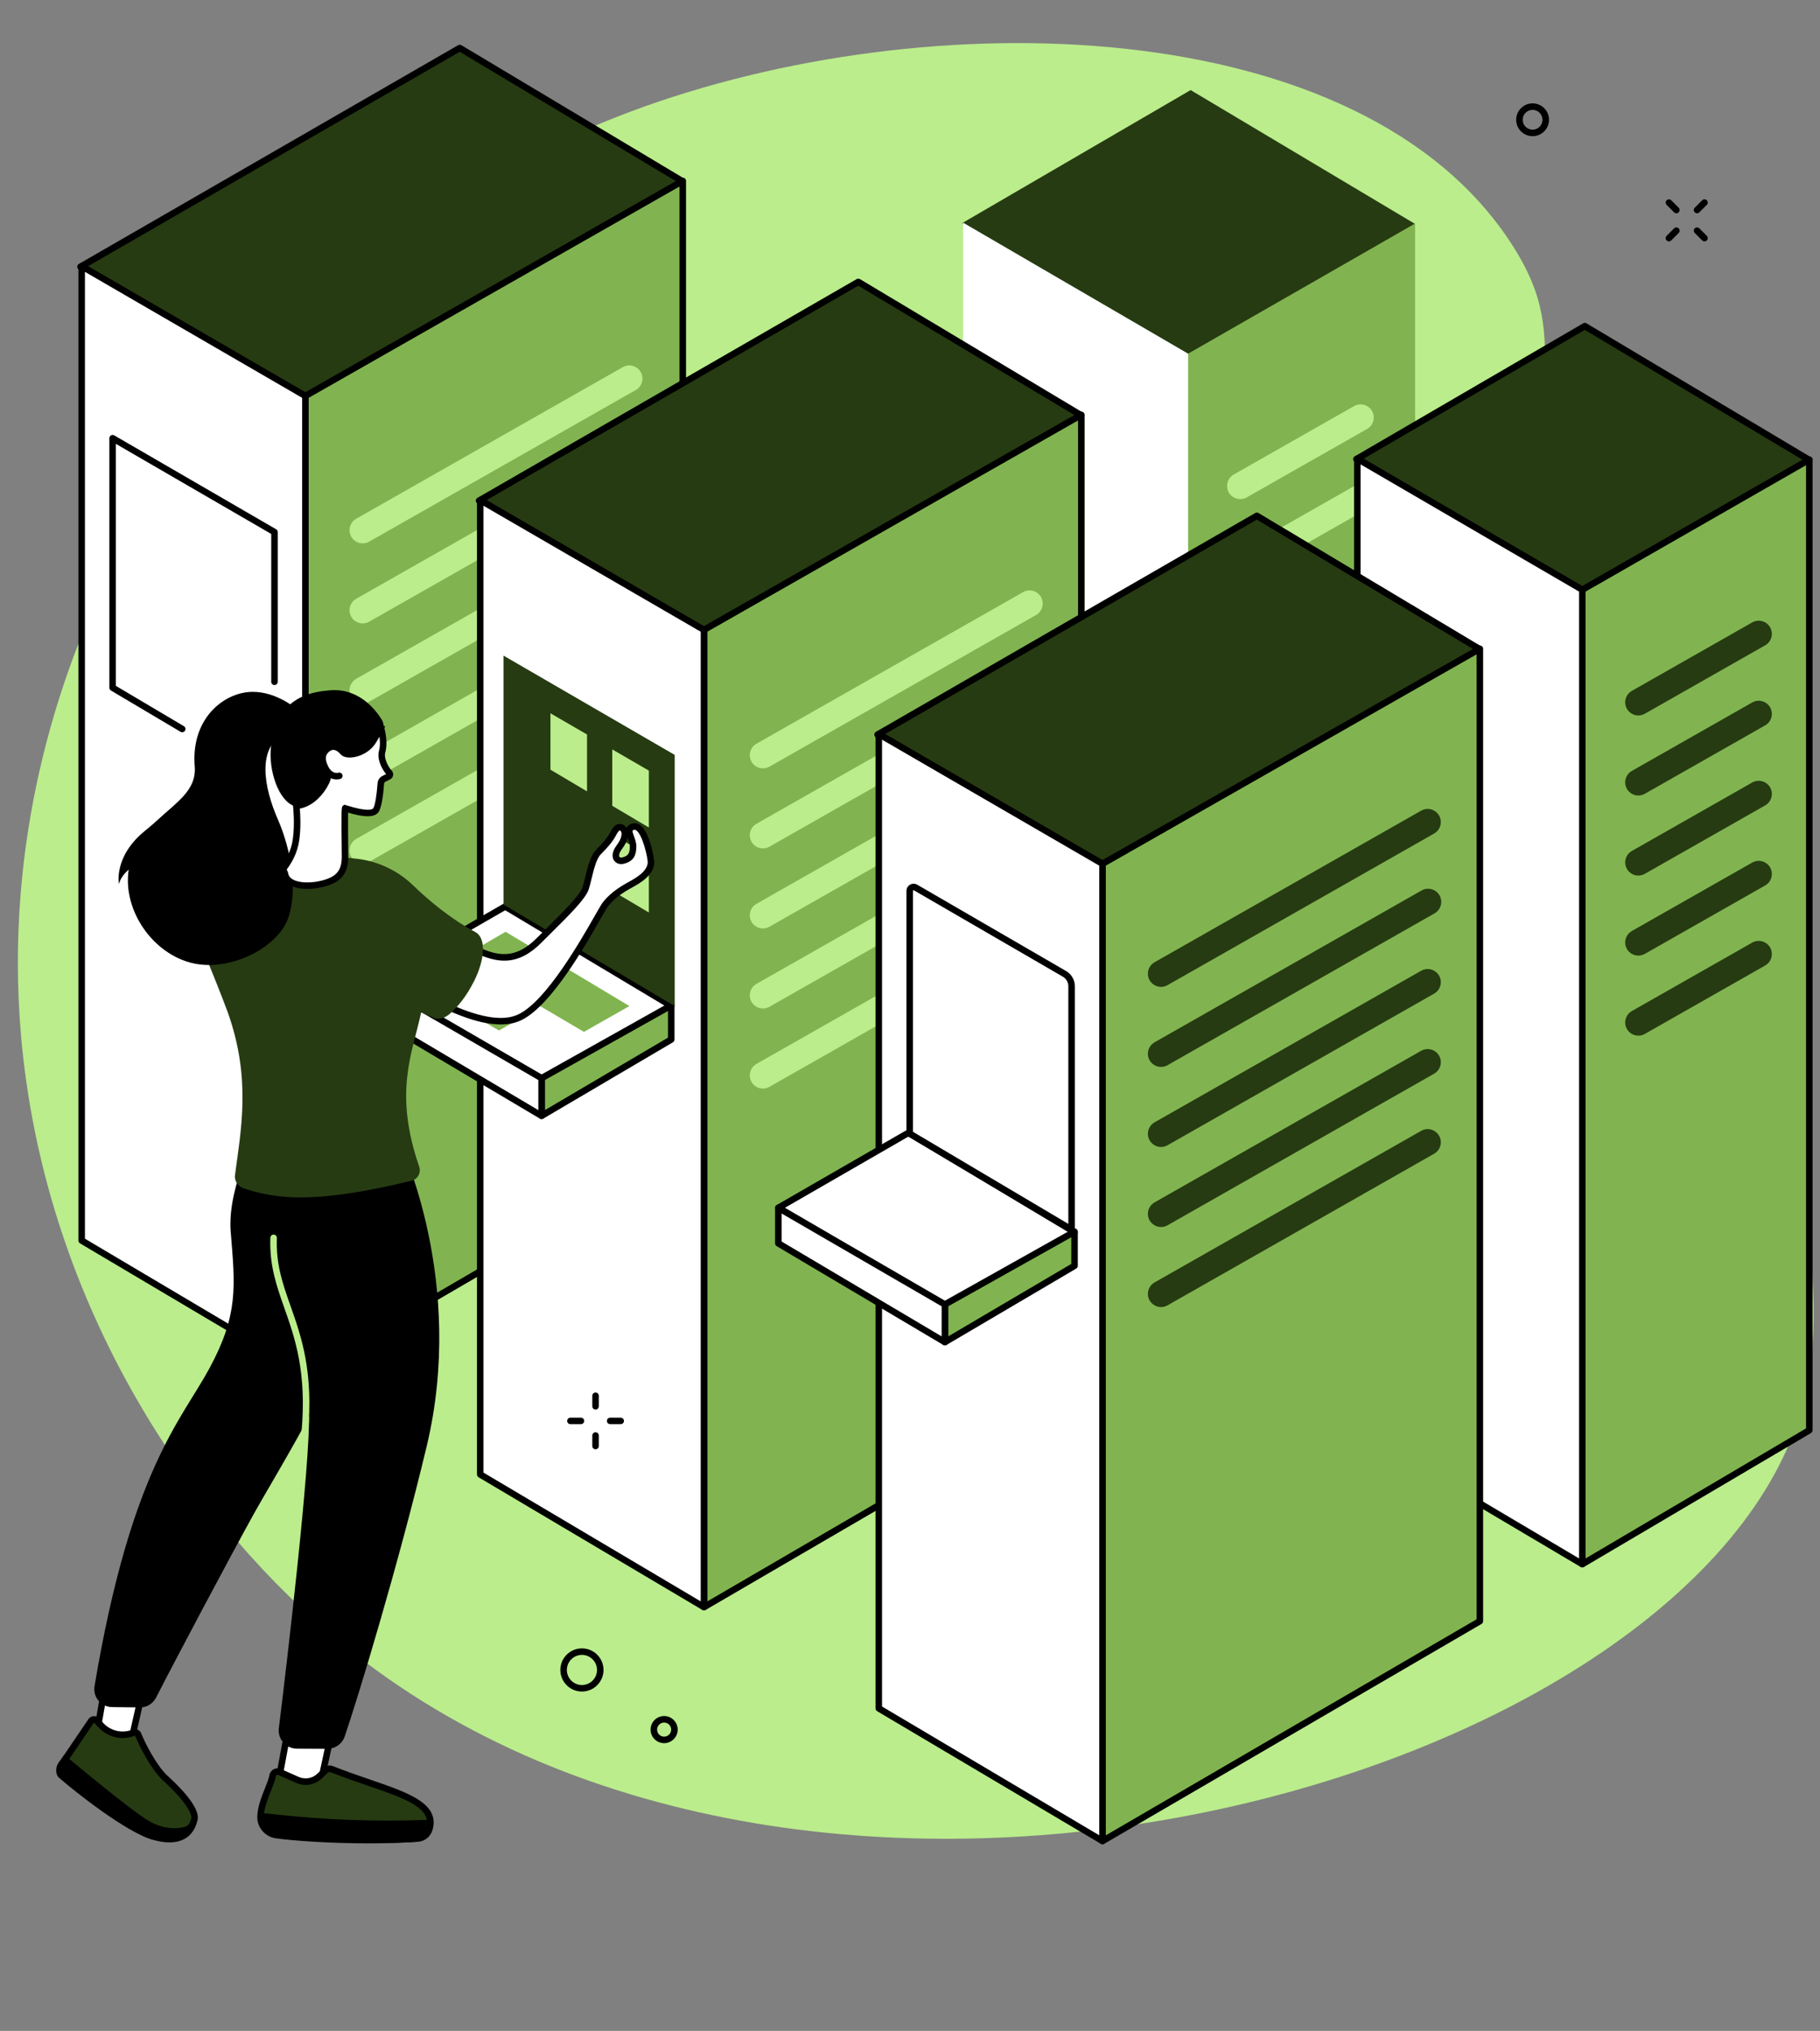 <?xml version="1.0" encoding="UTF-8" standalone="no"?><svg xmlns="http://www.w3.org/2000/svg" xmlns:xlink="http://www.w3.org/1999/xlink" fill="#000000" height="2071.1" preserveAspectRatio="xMidYMid meet" version="1" viewBox="315.5 286.5 1855.9 2071.1" width="1855.9" zoomAndPan="magnify"><rect x="315.5" y="286.5" width="1855.9" height="2071.1" fill="#808080" stroke="none"/><g><g id="change1_1"><path d="M 413.832 899.262 C 374.203 987.094 315.547 1155.262 339.121 1364.41 C 369.371 1632.762 519.121 1844.32 664.793 1963.199 C 1148.16 2357.691 2033.027 2102.84 2150.207 1731.238 C 2171.469 1663.82 2165.496 1598.801 2158.137 1518.789 C 2134.75 1264.32 2011.531 1188.691 1928.668 918.492 C 1853.262 672.605 1927.609 644.945 1857.09 535.629 C 1704.117 298.492 1262.562 286.543 958.73 400.23 C 842.027 443.902 558.84 577.848 413.832 899.262" fill="#bbed8c"/></g><g id="change2_1"><path d="M 1011.59 471.48 L 626.887 691.719 L 397.57 558.578 L 784.309 335.457 L 1011.59 471.48" fill="#263b12"/></g><g id="change3_1"><path d="M 404.199 558.574 L 626.898 687.887 L 1005.023 471.414 L 784.277 339.312 Z M 626.887 695.043 C 626.312 695.043 625.734 694.895 625.219 694.59 L 395.902 561.434 C 394.875 560.852 394.246 559.746 394.25 558.562 C 394.25 557.379 394.883 556.289 395.91 555.688 L 782.652 332.582 C 783.691 331.969 784.98 331.984 786.016 332.609 L 1013.301 468.637 C 1014.312 469.234 1014.934 470.336 1014.922 471.508 C 1014.902 472.691 1014.273 473.781 1013.242 474.367 L 628.539 694.602 C 628.023 694.895 627.457 695.043 626.887 695.043" fill="inherit"/></g><g id="change4_1"><path d="M 626.945 1686.855 L 626.945 690.273 L 1011.734 470.992 L 1011.734 1462.637 L 626.945 1686.855" fill="#81b450"/></g><g id="change3_2"><path d="M 630.266 692.203 L 630.266 1681.086 L 1008.414 1460.727 L 1008.414 476.711 Z M 626.945 1690.188 C 626.375 1690.188 625.805 1690.035 625.293 1689.738 C 624.262 1689.148 623.625 1688.047 623.625 1686.867 L 623.625 690.27 C 623.625 689.086 624.266 687.977 625.301 687.391 L 1010.094 468.105 C 1011.125 467.52 1012.383 467.52 1013.406 468.117 C 1014.426 468.719 1015.055 469.816 1015.055 470.988 L 1015.055 1462.637 C 1015.055 1463.816 1014.426 1464.906 1013.406 1465.504 L 628.617 1689.727 C 628.102 1690.027 627.523 1690.188 626.945 1690.188" fill="inherit"/></g><g id="change5_1"><path d="M 626.945 1686.855 L 626.945 690.273 L 398.793 557.953 L 398.793 1551.586 L 626.945 1686.855" fill="#ffffff"/></g><g id="change3_3"><path d="M 402.113 1549.703 L 623.621 1681.043 L 623.621 692.199 L 402.113 563.734 Z M 626.941 1690.191 C 626.355 1690.191 625.77 1690.031 625.246 1689.723 L 397.098 1554.453 C 396.09 1553.852 395.469 1552.762 395.469 1551.594 L 395.469 557.969 C 395.469 556.777 396.105 555.68 397.133 555.094 C 398.16 554.496 399.43 554.496 400.457 555.094 L 628.609 687.41 C 629.633 688.008 630.262 689.105 630.262 690.289 L 630.262 1686.871 C 630.262 1688.062 629.621 1689.164 628.586 1689.754 C 628.078 1690.043 627.508 1690.191 626.941 1690.191" fill="inherit"/></g><g id="change3_4"><path d="M 501.312 1033.238 C 500.738 1033.238 500.156 1033.086 499.621 1032.785 L 428.648 990.691 C 427.641 990.094 427.023 989.008 427.023 987.836 L 427.023 733.375 C 427.023 732.191 427.656 731.086 428.688 730.5 C 429.715 729.902 430.984 729.902 432.008 730.5 L 597.066 826.234 C 598.094 826.824 598.723 827.918 598.723 829.102 L 598.723 981.789 C 598.723 983.613 597.238 985.102 595.402 985.102 C 593.566 985.102 592.082 983.613 592.082 981.789 L 592.082 831.016 L 433.664 739.145 L 433.664 985.945 L 503.012 1027.062 C 504.586 1028.004 505.109 1030.035 504.172 1031.609 C 503.555 1032.664 502.445 1033.238 501.312 1033.238" fill="inherit"/></g><g id="change1_2"><path d="M 963.844 684.215 L 691.961 838.855 C 683.023 843.938 671.922 837.477 671.922 827.191 L 671.922 827.156 C 671.922 822.336 674.512 817.891 678.703 815.504 L 950.586 660.91 C 959.535 655.816 970.645 662.301 970.621 672.598 C 970.613 677.406 968.027 681.84 963.844 684.215" fill="#bbed8c"/></g><g id="change1_3"><path d="M 963.844 847.48 L 691.961 1002.113 C 683.023 1007.188 671.922 1000.742 671.922 990.461 L 671.922 990.418 C 671.922 985.602 674.512 981.148 678.703 978.766 L 950.586 824.164 C 959.535 819.078 970.645 825.555 970.625 835.855 C 970.613 840.664 968.027 845.105 963.844 847.48" fill="#bbed8c"/></g><g id="change1_4"><path d="M 963.844 929.109 L 691.965 1083.738 C 683.023 1088.828 671.926 1082.371 671.926 1072.09 L 671.926 1072.051 C 671.926 1067.23 674.512 1062.781 678.703 1060.398 L 950.586 905.801 C 959.539 900.711 970.648 907.191 970.625 917.48 C 970.613 922.289 968.027 926.73 963.844 929.109" fill="#bbed8c"/></g><g id="change1_5"><path d="M 963.844 1010.738 L 691.965 1165.371 C 683.023 1170.461 671.926 1164 671.926 1153.719 L 671.926 1153.68 C 671.926 1148.859 674.512 1144.41 678.703 1142.031 L 950.586 987.43 C 959.539 982.34 970.648 988.82 970.625 999.121 C 970.613 1003.93 968.027 1008.371 963.844 1010.738" fill="#bbed8c"/></g><g id="change1_6"><path d="M 951.023 742.285 L 678.703 897.133 C 674.512 899.523 671.922 903.965 671.922 908.789 L 671.922 908.824 C 671.922 919.105 683.02 925.562 691.961 920.48 L 964.281 765.625 C 968.473 763.234 971.062 758.789 971.062 753.965 L 971.062 753.945 C 971.062 743.66 959.965 737.203 951.023 742.285" fill="#bbed8c"/></g><g id="change2_2"><path d="M 1758.41 514.836 L 1527.008 648.289 L 1296.637 514.055 L 1529.625 378.359 L 1758.41 514.836" fill="#263b12"/></g><g id="change4_2"><path d="M 1527.047 1640.879 L 1527.047 647.164 L 1758.527 514.449 L 1758.527 1504.328 L 1527.047 1640.879" fill="#81b450"/></g><g id="change5_2"><path d="M 1527.055 1640.879 L 1527.055 647.172 L 1297.59 513.566 L 1297.59 1504.988 L 1527.055 1640.879" fill="#ffffff"/></g><g id="change1_7"><path d="M 1566.781 782.062 L 1566.781 782.074 C 1566.781 792.359 1577.875 798.812 1586.82 793.73 L 1709.57 723.93 C 1713.754 721.551 1716.344 717.113 1716.355 712.297 C 1716.367 702 1705.262 695.523 1696.305 700.617 L 1573.57 770.406 C 1569.375 772.797 1566.781 777.246 1566.781 782.062" fill="#bbed8c"/></g><g id="change1_8"><path d="M 1566.785 863.699 C 1566.785 873.984 1577.883 880.441 1586.824 875.355 L 1709.57 805.555 C 1713.754 803.176 1716.344 798.738 1716.355 793.93 C 1716.375 783.633 1705.266 777.156 1696.316 782.238 L 1573.57 852.039 C 1569.375 854.418 1566.785 858.867 1566.785 863.699" fill="#bbed8c"/></g><g id="change2_3"><path d="M 1418.016 710.02 L 1033.305 930.258 L 803.984 797.113 L 1190.723 573.992 L 1418.016 710.02" fill="#263b12"/></g><g id="change3_5"><path d="M 810.609 797.121 L 1033.309 926.434 L 1411.434 709.965 L 1190.691 577.859 Z M 1033.297 933.582 C 1032.719 933.582 1032.148 933.441 1031.629 933.133 L 802.312 799.984 C 801.289 799.395 800.66 798.293 800.66 797.109 C 800.66 795.926 801.293 794.836 802.32 794.246 L 1189.059 571.125 C 1190.098 570.52 1191.391 570.531 1192.43 571.148 L 1419.707 707.184 C 1420.723 707.785 1421.34 708.887 1421.328 710.059 C 1421.316 711.242 1420.676 712.332 1419.66 712.91 L 1034.949 933.145 C 1034.438 933.441 1033.867 933.582 1033.297 933.582" fill="inherit"/></g><g id="change4_3"><path d="M 1033.359 1925.41 L 1033.359 928.824 L 1418.152 709.543 L 1418.152 1701.18 L 1033.359 1925.41" fill="#81b450"/></g><g id="change3_6"><path d="M 1036.68 930.754 L 1036.68 1919.633 L 1414.828 1699.27 L 1414.828 715.262 Z M 1033.359 1928.73 C 1032.789 1928.73 1032.211 1928.578 1031.699 1928.289 C 1030.668 1927.691 1030.039 1926.602 1030.039 1925.41 L 1030.039 928.828 C 1030.039 927.625 1030.68 926.527 1031.711 925.941 L 1416.5 706.652 C 1417.535 706.07 1418.789 706.07 1419.812 706.676 C 1420.836 707.27 1421.473 708.359 1421.473 709.539 L 1421.473 1701.18 C 1421.473 1702.359 1420.836 1703.461 1419.824 1704.051 L 1035.031 1928.281 C 1034.508 1928.578 1033.93 1928.73 1033.359 1928.73" fill="inherit"/></g><g id="change5_3"><path d="M 1033.359 1925.41 L 1033.359 928.82 L 805.207 796.504 L 805.207 1790.133 L 1033.359 1925.41" fill="#ffffff"/></g><g id="change3_7"><path d="M 808.527 1788.238 L 1030.043 1919.578 L 1030.043 930.73 L 808.527 802.27 Z M 1033.359 1928.73 C 1032.77 1928.73 1032.191 1928.57 1031.66 1928.262 L 803.512 1792.988 C 802.504 1792.391 801.887 1791.301 801.887 1790.129 L 801.887 796.496 C 801.887 795.312 802.52 794.215 803.551 793.629 C 804.578 793.031 805.848 793.031 806.871 793.629 L 1035.02 925.945 C 1036.051 926.543 1036.68 927.641 1036.68 928.824 L 1036.68 1925.41 C 1036.68 1926.602 1036.039 1927.699 1035 1928.289 C 1034.492 1928.578 1033.922 1928.73 1033.359 1928.73" fill="inherit"/></g><g id="change5_4"><path d="M 999.879 1312.191 L 867.73 1387.07 L 697.016 1287.949 L 830.676 1210.922 L 999.879 1312.191" fill="#ffffff"/></g><g id="change3_8"><path d="M 703.648 1287.961 L 867.75 1383.238 L 993.281 1312.109 L 830.645 1214.77 Z M 867.73 1390.391 C 867.156 1390.391 866.578 1390.238 866.062 1389.941 L 695.348 1290.82 C 694.324 1290.219 693.691 1289.129 693.695 1287.941 C 693.695 1286.762 694.328 1285.66 695.355 1285.07 L 829.02 1208.039 C 830.062 1207.441 831.348 1207.449 832.383 1208.07 L 1001.59 1309.34 C 1002.602 1309.941 1003.211 1311.039 1003.199 1312.219 C 1003.191 1313.41 1002.551 1314.488 1001.52 1315.07 L 869.367 1389.961 C 868.859 1390.25 868.297 1390.391 867.73 1390.391" fill="inherit"/></g><g id="change4_4"><path d="M 867.773 1424.422 L 867.773 1386 L 999.98 1311.828 L 999.98 1346.57 L 867.773 1424.422" fill="#81b450"/></g><g id="change3_9"><path d="M 871.094 1387.941 L 871.094 1418.609 L 996.66 1344.672 L 996.66 1317.5 Z M 867.773 1427.738 C 867.203 1427.738 866.637 1427.602 866.125 1427.309 C 865.09 1426.711 864.453 1425.609 864.453 1424.422 L 864.453 1386 C 864.453 1384.801 865.102 1383.691 866.148 1383.102 L 998.355 1308.93 C 999.387 1308.352 1000.641 1308.359 1001.66 1308.961 C 1002.68 1309.551 1003.301 1310.648 1003.301 1311.828 L 1003.301 1346.57 C 1003.301 1347.75 1002.68 1348.828 1001.672 1349.43 L 869.457 1427.281 C 868.938 1427.59 868.355 1427.738 867.773 1427.738" fill="inherit"/></g><g id="change5_5"><path d="M 867.773 1424.422 L 867.773 1386 L 697.926 1287.488 L 697.926 1323.719 L 867.773 1424.422" fill="#ffffff"/></g><g id="change3_10"><path d="M 701.246 1321.828 L 864.453 1418.59 L 864.453 1387.91 L 701.246 1293.262 Z M 867.773 1427.738 C 867.188 1427.738 866.602 1427.59 866.078 1427.281 L 696.234 1326.57 C 695.223 1325.98 694.605 1324.891 694.605 1323.719 L 694.605 1287.488 C 694.605 1286.309 695.238 1285.211 696.27 1284.621 C 697.297 1284.02 698.566 1284.031 699.594 1284.621 L 869.438 1383.121 C 870.465 1383.719 871.094 1384.809 871.094 1386 L 871.094 1424.422 C 871.094 1425.621 870.453 1426.719 869.418 1427.309 C 868.906 1427.602 868.34 1427.738 867.773 1427.738" fill="inherit"/></g><g id="change4_5"><path d="M 855.426 1319.75 L 824.309 1337.391 L 784.105 1314.039 L 815.582 1295.91 L 855.426 1319.75" fill="#81b450"/></g><g id="change4_6"><path d="M 957.312 1312.48 L 910.938 1338.789 L 783.938 1264.078 L 831.047 1236.73 L 957.312 1312.48" fill="#81b450"/></g><g id="change2_4"><path d="M 1003.5 1312.469 L 1003.5 1056.328 L 828.934 955.09 L 828.934 1208.969 L 1003.5 1312.469" fill="#263b12"/></g><g id="change1_9"><path d="M 977.156 1130.371 L 977.156 1072.371 L 939.844 1050.73 L 939.844 1108.25 L 977.156 1130.371" fill="#bbed8c"/></g><g id="change1_10"><path d="M 914.109 1093.531 L 914.109 1035.531 L 876.801 1013.891 L 876.801 1071.41 L 914.109 1093.531" fill="#bbed8c"/></g><g id="change1_11"><path d="M 977.156 1217.059 L 977.156 1159.059 L 939.844 1137.422 L 939.844 1194.941 L 977.156 1217.059" fill="#bbed8c"/></g><g id="change1_12"><path d="M 1372.012 913.672 L 1100.121 1068.301 C 1091.18 1073.379 1080.078 1066.93 1080.078 1056.641 L 1080.078 1056.609 C 1080.078 1051.789 1082.672 1047.34 1086.871 1044.949 L 1358.75 890.352 C 1367.699 885.262 1378.809 891.738 1378.789 902.039 C 1378.781 906.852 1376.191 911.289 1372.012 913.672" fill="#bbed8c"/></g><g id="change1_13"><path d="M 1372.012 1076.93 L 1100.121 1231.559 C 1091.18 1236.648 1080.078 1230.191 1080.078 1219.91 L 1080.078 1219.871 C 1080.078 1215.051 1082.672 1210.602 1086.871 1208.219 L 1358.75 1053.621 C 1367.699 1048.531 1378.809 1055.012 1378.789 1065.301 C 1378.781 1070.121 1376.191 1074.551 1372.012 1076.93" fill="#bbed8c"/></g><g id="change1_14"><path d="M 1372.012 1158.559 L 1100.121 1313.199 C 1091.18 1318.281 1080.078 1311.82 1080.078 1301.539 L 1080.078 1301.5 C 1080.078 1296.68 1082.672 1292.23 1086.871 1289.852 L 1358.75 1135.25 C 1367.699 1130.16 1378.809 1136.641 1378.789 1146.941 C 1378.781 1151.75 1376.191 1156.191 1372.012 1158.559" fill="#bbed8c"/></g><g id="change1_15"><path d="M 1372.012 1240.199 L 1100.121 1394.828 C 1091.18 1399.91 1080.078 1393.449 1080.078 1383.172 L 1080.078 1383.141 C 1080.078 1378.32 1082.672 1373.859 1086.871 1371.48 L 1358.75 1216.879 C 1367.699 1211.789 1378.809 1218.27 1378.789 1228.57 C 1378.781 1233.379 1376.191 1237.82 1372.012 1240.199" fill="#bbed8c"/></g><g id="change1_16"><path d="M 1359.191 971.738 L 1086.871 1126.578 C 1082.672 1128.969 1080.078 1133.422 1080.078 1138.238 L 1080.078 1138.281 C 1080.078 1148.559 1091.18 1155.02 1100.121 1149.93 L 1372.441 995.07 C 1376.641 992.68 1379.23 988.23 1379.23 983.41 L 1379.23 983.391 C 1379.23 973.109 1368.129 966.648 1359.191 971.738" fill="#bbed8c"/></g><g id="change2_5"><path d="M 2160.402 755.547 L 1928.988 889.004 L 1698.621 754.766 L 1931.598 619.07 L 2160.402 755.547" fill="#263b12"/></g><g id="change3_11"><path d="M 1705.215 754.762 L 1928.996 885.168 L 2153.836 755.504 L 1931.57 622.934 Z M 1928.984 892.336 C 1928.41 892.336 1927.828 892.18 1927.324 891.871 L 1696.945 757.629 C 1695.926 757.043 1695.301 755.941 1695.301 754.762 C 1695.301 753.582 1695.926 752.492 1696.945 751.895 L 1929.926 616.203 C 1930.973 615.594 1932.262 615.605 1933.297 616.23 L 2162.094 752.703 C 2163.102 753.301 2163.727 754.402 2163.715 755.57 C 2163.699 756.754 2163.078 757.84 2162.055 758.426 L 1930.641 891.887 C 1930.125 892.18 1929.555 892.336 1928.984 892.336" fill="inherit"/></g><g id="change4_7"><path d="M 1929.035 1881.598 L 1929.035 887.883 L 2160.516 755.164 L 2160.516 1745.047 L 1929.035 1881.598" fill="#81b450"/></g><g id="change3_12"><path d="M 1932.348 889.82 L 1932.348 1875.781 L 2157.176 1743.152 L 2157.176 760.91 Z M 1929.031 1884.922 C 1928.461 1884.922 1927.902 1884.781 1927.383 1884.48 C 1926.348 1883.891 1925.711 1882.789 1925.711 1881.602 L 1925.711 887.898 C 1925.711 886.703 1926.348 885.602 1927.371 885.016 L 2158.848 752.293 C 2159.867 751.711 2161.145 751.711 2162.164 752.305 C 2163.199 752.902 2163.824 753.992 2163.824 755.172 L 2163.824 1745.051 C 2163.824 1746.223 2163.199 1747.312 2162.18 1747.91 L 1930.715 1884.461 C 1930.199 1884.77 1929.613 1884.922 1929.031 1884.922" fill="inherit"/></g><g id="change5_6"><path d="M 1929.023 1881.602 L 1929.023 887.891 L 1699.562 754.293 L 1699.562 1745.711 L 1929.023 1881.602" fill="#ffffff"/></g><g id="change3_13"><path d="M 1702.887 1743.82 L 1925.711 1875.77 L 1925.711 889.797 L 1702.887 760.066 Z M 1929.031 1884.922 C 1928.449 1884.922 1927.855 1884.762 1927.336 1884.461 L 1697.883 1748.57 C 1696.863 1747.969 1696.246 1746.879 1696.246 1745.711 L 1696.246 754.293 C 1696.246 753.098 1696.875 752.008 1697.906 751.414 C 1698.938 750.82 1700.207 750.82 1701.238 751.426 L 1930.699 885.02 C 1931.73 885.625 1932.348 886.715 1932.348 887.887 L 1932.348 1881.602 C 1932.348 1882.789 1931.707 1883.891 1930.676 1884.48 C 1930.168 1884.781 1929.598 1884.922 1929.031 1884.922" fill="inherit"/></g><g id="change2_6"><path d="M 1972.746 1002.68 L 1972.746 1002.691 C 1972.746 1012.98 1983.84 1019.438 1992.785 1014.359 L 2115.527 944.559 C 2119.723 942.176 2122.301 937.734 2122.301 932.93 C 2122.324 922.629 2111.219 916.145 2102.262 921.238 L 1979.531 991.039 C 1975.34 993.422 1972.746 997.863 1972.746 1002.68" fill="#263b12"/></g><g id="change2_7"><path d="M 1972.746 1084.332 C 1972.746 1094.617 1983.84 1101.062 1992.785 1095.984 L 2115.527 1026.184 C 2119.723 1023.812 2122.301 1019.371 2122.301 1014.555 C 2122.324 1004.254 2111.219 997.785 2102.262 1002.875 L 1979.531 1072.664 C 1975.34 1075.047 1972.746 1079.5 1972.746 1084.332" fill="#263b12"/></g><g id="change2_8"><path d="M 1972.746 1165.957 L 1972.746 1165.969 C 1972.746 1176.242 1983.84 1182.715 1992.785 1177.621 L 2115.527 1107.82 C 2119.723 1105.438 2122.301 1100.996 2122.301 1096.191 C 2122.324 1085.895 2111.219 1079.422 2102.262 1084.5 L 1979.531 1154.301 C 1975.34 1156.684 1972.746 1161.137 1972.746 1165.957" fill="#263b12"/></g><g id="change2_9"><path d="M 1972.746 1247.586 L 1972.746 1247.598 C 1972.746 1257.879 1983.84 1264.336 1992.785 1259.246 L 2115.527 1189.445 C 2119.723 1187.062 2122.301 1182.637 2122.301 1177.816 C 2122.324 1167.531 2111.219 1161.047 2102.262 1166.137 L 1979.531 1235.926 C 1975.34 1238.316 1972.746 1242.766 1972.746 1247.586" fill="#263b12"/></g><g id="change2_10"><path d="M 1972.746 1329.219 L 1972.746 1329.227 C 1972.746 1339.508 1983.84 1345.965 1992.785 1340.887 L 2115.527 1271.078 C 2119.723 1268.707 2122.301 1264.27 2122.301 1259.457 C 2122.324 1249.156 2111.219 1242.676 2102.262 1247.766 L 1979.531 1317.566 C 1975.34 1319.945 1972.746 1324.398 1972.746 1329.219" fill="#263b12"/></g><g id="change2_11"><path d="M 1824.426 948.566 L 1439.719 1168.797 L 1210.402 1035.645 L 1597.145 812.527 L 1824.426 948.566" fill="#263b12"/></g><g id="change3_14"><path d="M 1217.035 1035.656 L 1439.73 1164.969 L 1817.852 948.508 L 1597.098 816.395 Z M 1439.707 1172.121 C 1439.148 1172.121 1438.562 1171.977 1438.047 1171.672 L 1208.727 1038.527 C 1207.707 1037.934 1207.066 1036.836 1207.078 1035.645 C 1207.078 1034.469 1207.707 1033.371 1208.738 1032.773 L 1595.48 809.668 C 1596.523 809.062 1597.812 809.07 1598.844 809.688 L 1826.137 945.715 C 1827.145 946.32 1827.75 947.422 1827.742 948.598 C 1827.73 949.773 1827.102 950.863 1826.07 951.445 L 1441.355 1171.684 C 1440.852 1171.977 1440.281 1172.121 1439.707 1172.121" fill="inherit"/></g><g id="change4_8"><path d="M 1439.766 2163.949 L 1439.766 1167.355 L 1824.559 948.086 L 1824.559 1939.723 L 1439.766 2163.949" fill="#81b450"/></g><g id="change3_15"><path d="M 1443.098 1169.289 L 1443.098 2158.168 L 1821.242 1937.809 L 1821.242 953.793 Z M 1439.777 2167.27 C 1439.203 2167.27 1438.633 2167.117 1438.117 2166.828 C 1437.098 2166.238 1436.445 2165.141 1436.445 2163.949 L 1436.445 1167.363 C 1436.445 1166.172 1437.098 1165.062 1438.129 1164.48 L 1822.926 945.203 C 1823.945 944.605 1825.203 944.617 1826.234 945.211 C 1827.254 945.809 1827.883 946.895 1827.883 948.082 L 1827.883 1939.719 C 1827.883 1940.91 1827.254 1942 1826.234 1942.59 L 1441.438 2166.82 C 1440.934 2167.117 1440.348 2167.27 1439.777 2167.27" fill="inherit"/></g><g id="change5_7"><path d="M 1439.77 2163.949 L 1439.77 1167.359 L 1211.621 1035.039 L 1211.621 2028.672 L 1439.77 2163.949" fill="#ffffff"/></g><g id="change3_16"><path d="M 1214.941 2026.781 L 1436.449 2158.121 L 1436.449 1169.281 L 1214.941 1040.809 Z M 1439.77 2167.27 C 1439.191 2167.27 1438.602 2167.109 1438.078 2166.801 L 1209.93 2031.531 C 1208.922 2030.93 1208.301 2029.852 1208.301 2028.672 L 1208.301 1035.039 C 1208.301 1033.859 1208.93 1032.762 1209.961 1032.172 C 1210.988 1031.57 1212.262 1031.57 1213.289 1032.172 L 1441.441 1164.488 C 1442.461 1165.078 1443.09 1166.18 1443.09 1167.359 L 1443.09 2163.949 C 1443.09 2165.141 1442.449 2166.238 1441.422 2166.828 C 1440.91 2167.121 1440.34 2167.27 1439.77 2167.27" fill="inherit"/></g><g id="change5_8"><path d="M 1411.148 1542.93 L 1279 1617.82 L 1109.211 1518.211 L 1241.941 1441.672 L 1411.148 1542.93" fill="#ffffff"/></g><g id="change3_17"><path d="M 1115.809 1518.238 L 1279.031 1613.98 L 1404.551 1542.859 L 1241.91 1445.52 Z M 1279 1621.141 C 1278.422 1621.141 1277.828 1620.988 1277.32 1620.68 L 1107.531 1521.078 C 1106.512 1520.48 1105.879 1519.379 1105.891 1518.199 C 1105.891 1517.02 1106.531 1515.93 1107.551 1515.34 L 1240.281 1438.789 C 1241.32 1438.191 1242.609 1438.199 1243.648 1438.82 L 1412.852 1540.078 C 1413.871 1540.691 1414.48 1541.789 1414.469 1542.969 C 1414.449 1544.16 1413.809 1545.238 1412.781 1545.82 L 1280.629 1620.699 C 1280.129 1620.988 1279.559 1621.141 1279 1621.141" fill="inherit"/></g><g id="change4_9"><path d="M 1279.039 1655.172 L 1279.039 1616.738 L 1411.25 1542.57 L 1411.25 1577.32 L 1279.039 1655.172" fill="#81b450"/></g><g id="change3_18"><path d="M 1282.359 1618.691 L 1282.359 1649.359 L 1407.93 1575.422 L 1407.93 1548.238 Z M 1279.039 1658.488 C 1278.469 1658.488 1277.898 1658.34 1277.391 1658.051 C 1276.359 1657.461 1275.719 1656.359 1275.719 1655.172 L 1275.719 1616.738 C 1275.719 1615.539 1276.371 1614.43 1277.422 1613.852 L 1409.621 1539.68 C 1410.648 1539.102 1411.91 1539.109 1412.93 1539.711 C 1413.941 1540.301 1414.57 1541.391 1414.57 1542.57 L 1414.57 1577.32 C 1414.57 1578.488 1413.949 1579.578 1412.93 1580.18 L 1280.73 1658.031 C 1280.211 1658.34 1279.621 1658.488 1279.039 1658.488" fill="inherit"/></g><g id="change5_9"><path d="M 1279.039 1655.172 L 1279.039 1616.738 L 1109.191 1518.238 L 1109.191 1554.461 L 1279.039 1655.172" fill="#ffffff"/></g><g id="change3_19"><path d="M 1112.512 1552.57 L 1275.719 1649.34 L 1275.719 1618.66 L 1112.512 1524 Z M 1279.039 1658.488 C 1278.461 1658.488 1277.871 1658.328 1277.352 1658.031 L 1107.5 1557.32 C 1106.488 1556.719 1105.871 1555.641 1105.871 1554.461 L 1105.871 1518.238 C 1105.871 1517.051 1106.512 1515.949 1107.539 1515.359 C 1108.559 1514.77 1109.828 1514.77 1110.859 1515.359 L 1280.711 1613.871 C 1281.73 1614.461 1282.359 1615.559 1282.359 1616.738 L 1282.359 1655.172 C 1282.359 1656.359 1281.719 1657.461 1280.68 1658.059 C 1280.172 1658.34 1279.609 1658.488 1279.039 1658.488" fill="inherit"/></g><g id="change5_10"><path d="M 1408.23 1540.449 L 1408.23 1292.211 C 1408.23 1287.031 1405.469 1282.25 1400.988 1279.648 L 1249.129 1191.57 C 1246.48 1190.039 1243.172 1191.949 1243.172 1195.012 L 1243.172 1442.578 L 1408.23 1540.449" fill="#ffffff"/></g><g id="change3_20"><path d="M 1246.488 1440.691 L 1404.91 1534.621 L 1404.91 1292.211 C 1404.91 1288.23 1402.77 1284.52 1399.32 1282.52 L 1247.461 1194.441 C 1247.25 1194.32 1247.031 1194.32 1246.809 1194.441 C 1246.602 1194.57 1246.488 1194.762 1246.488 1195.012 Z M 1408.23 1543.77 C 1407.641 1543.77 1407.051 1543.609 1406.531 1543.301 L 1241.469 1445.441 C 1240.461 1444.84 1239.84 1443.75 1239.84 1442.578 L 1239.84 1195.012 C 1239.84 1192.371 1241.211 1190.012 1243.5 1188.691 C 1245.781 1187.371 1248.512 1187.371 1250.789 1188.699 L 1402.648 1276.77 C 1408.141 1279.961 1411.551 1285.871 1411.551 1292.211 L 1411.551 1540.449 C 1411.551 1541.641 1410.91 1542.738 1409.871 1543.328 C 1409.359 1543.621 1408.789 1543.77 1408.23 1543.77" fill="inherit"/></g><g id="change2_12"><path d="M 1777.953 1136.504 L 1506.066 1291.133 C 1497.133 1296.223 1486.031 1289.762 1486.031 1279.48 L 1486.031 1279.449 C 1486.031 1274.629 1488.625 1270.176 1492.809 1267.797 L 1764.691 1113.191 C 1773.637 1108.102 1784.754 1114.582 1784.73 1124.875 C 1784.719 1129.695 1782.137 1134.129 1777.953 1136.504" fill="#263b12"/></g><g id="change2_13"><path d="M 1777.953 1299.77 L 1506.066 1454.406 C 1497.133 1459.484 1486.031 1453.023 1486.031 1442.746 L 1486.031 1442.715 C 1486.031 1437.887 1488.625 1433.434 1492.809 1431.055 L 1764.691 1276.461 C 1773.637 1271.367 1784.754 1277.852 1784.73 1288.141 C 1784.719 1292.961 1782.137 1297.395 1777.953 1299.77" fill="#263b12"/></g><g id="change2_14"><path d="M 1777.953 1381.41 L 1506.066 1536.035 C 1497.133 1541.113 1486.031 1534.664 1486.031 1524.375 L 1486.031 1524.344 C 1486.031 1519.523 1488.625 1515.074 1492.809 1512.684 L 1764.691 1358.086 C 1773.637 1353.008 1784.754 1359.477 1784.73 1369.77 C 1784.719 1374.586 1782.137 1379.023 1777.953 1381.41" fill="#263b12"/></g><g id="change2_15"><path d="M 1777.953 1463.035 L 1506.066 1617.664 C 1497.133 1622.754 1486.031 1616.293 1486.031 1606.012 L 1486.031 1605.973 C 1486.031 1601.152 1488.625 1596.703 1492.809 1594.312 L 1764.691 1439.727 C 1773.637 1434.633 1784.754 1441.113 1784.73 1451.406 C 1784.719 1456.215 1782.137 1460.656 1777.953 1463.035" fill="#263b12"/></g><g id="change2_16"><path d="M 1765.133 1194.578 L 1492.812 1349.426 C 1488.629 1351.805 1486.031 1356.25 1486.031 1361.07 L 1486.031 1361.113 C 1486.031 1371.395 1497.137 1377.848 1506.074 1372.777 L 1778.398 1217.902 C 1782.59 1215.527 1785.176 1211.07 1785.176 1206.25 L 1785.176 1206.23 C 1785.176 1195.945 1774.07 1189.496 1765.133 1194.578" fill="#263b12"/></g><g id="change3_21"><path d="M 2024.949 503.984 C 2024.09 503.984 2023.246 503.66 2022.598 503.016 L 2015.008 495.422 C 2013.699 494.129 2013.699 492.027 2015.008 490.73 C 2016.301 489.438 2018.402 489.438 2019.699 490.73 L 2027.289 498.324 C 2028.582 499.617 2028.582 501.719 2027.289 503.016 C 2026.641 503.66 2025.797 503.984 2024.949 503.984" fill="inherit"/></g><g id="change3_22"><path d="M 2053.621 532.645 C 2052.762 532.645 2051.918 532.328 2051.262 531.672 L 2043.676 524.09 C 2042.375 522.789 2042.375 520.691 2043.676 519.395 C 2044.977 518.094 2047.07 518.094 2048.371 519.395 L 2055.957 526.977 C 2057.254 528.277 2057.254 530.387 2055.957 531.672 C 2055.312 532.328 2054.453 532.645 2053.621 532.645" fill="inherit"/></g><g id="change3_23"><path d="M 2017.359 532.648 C 2016.5 532.648 2015.652 532.324 2015.008 531.676 C 2013.699 530.383 2013.699 528.277 2015.008 526.984 L 2022.598 519.395 C 2023.891 518.098 2025.996 518.098 2027.289 519.395 C 2028.582 520.699 2028.582 522.789 2027.289 524.098 L 2019.699 531.676 C 2019.051 532.324 2018.203 532.648 2017.359 532.648" fill="inherit"/></g><g id="change3_24"><path d="M 2046.023 503.984 C 2045.176 503.984 2044.332 503.656 2043.676 503.012 C 2042.375 501.711 2042.375 499.617 2043.676 498.316 L 2051.262 490.73 C 2052.559 489.43 2054.668 489.43 2055.957 490.73 C 2057.254 492.031 2057.254 494.125 2055.957 495.426 L 2048.371 503.012 C 2047.727 503.656 2046.883 503.984 2046.023 503.984" fill="inherit"/></g><g id="change3_25"><path d="M 922.809 1764.48 C 920.973 1764.48 919.484 1762.988 919.484 1761.16 L 919.484 1750.43 C 919.484 1748.602 920.973 1747.109 922.809 1747.109 C 924.641 1747.109 926.129 1748.602 926.129 1750.43 L 926.129 1761.16 C 926.129 1762.988 924.641 1764.48 922.809 1764.48" fill="inherit"/></g><g id="change3_26"><path d="M 922.809 1723.941 C 920.973 1723.941 919.484 1722.449 919.484 1720.621 L 919.484 1709.891 C 919.484 1708.051 920.973 1706.57 922.809 1706.57 C 924.641 1706.57 926.129 1708.051 926.129 1709.891 L 926.129 1720.621 C 926.129 1722.449 924.641 1723.941 922.809 1723.941" fill="inherit"/></g><g id="change3_27"><path d="M 948.445 1738.852 L 937.711 1738.852 C 935.879 1738.852 934.391 1737.359 934.391 1735.531 C 934.391 1733.691 935.879 1732.199 937.711 1732.199 L 948.445 1732.199 C 950.277 1732.199 951.766 1733.691 951.766 1735.531 C 951.766 1737.359 950.277 1738.852 948.445 1738.852" fill="inherit"/></g><g id="change3_28"><path d="M 907.902 1738.852 L 897.172 1738.852 C 895.336 1738.852 893.852 1737.359 893.852 1735.531 C 893.852 1733.691 895.336 1732.199 897.172 1732.199 L 907.902 1732.199 C 909.738 1732.199 911.223 1733.691 911.223 1735.531 C 911.223 1737.359 909.738 1738.852 907.902 1738.852" fill="inherit"/></g><g id="change3_29"><path d="M 1878.312 398.551 C 1872.75 398.551 1868.211 403.078 1868.211 408.641 C 1868.211 414.215 1872.75 418.742 1878.312 418.742 C 1883.887 418.742 1888.414 414.215 1888.414 408.641 C 1888.414 403.078 1883.887 398.551 1878.312 398.551 Z M 1878.312 425.375 C 1869.09 425.375 1861.578 417.875 1861.578 408.641 C 1861.578 399.418 1869.09 391.906 1878.312 391.906 C 1887.547 391.906 1895.062 399.418 1895.062 408.641 C 1895.062 417.875 1887.547 425.375 1878.312 425.375" fill="inherit"/></g><g id="change3_30"><path d="M 908.906 1974.129 C 900.434 1974.129 893.539 1981.031 893.539 1989.5 C 893.539 1997.969 900.434 2004.871 908.906 2004.871 C 917.383 2004.871 924.277 1997.969 924.277 1989.5 C 924.277 1981.031 917.383 1974.129 908.906 1974.129 Z M 908.906 2011.512 C 896.773 2011.512 886.898 2001.629 886.898 1989.5 C 886.898 1977.359 896.773 1967.488 908.906 1967.488 C 921.043 1967.488 930.918 1977.359 930.918 1989.5 C 930.918 2001.629 921.043 2011.512 908.906 2011.512" fill="inherit"/></g><g id="change3_31"><path d="M 992.73 2043.129 C 988.77 2043.129 985.543 2046.359 985.543 2050.32 C 985.543 2054.281 988.77 2057.512 992.73 2057.512 C 996.695 2057.512 999.918 2054.281 999.918 2050.32 C 999.918 2046.359 996.695 2043.129 992.73 2043.129 Z M 992.73 2064.148 C 985.105 2064.148 978.902 2057.949 978.902 2050.32 C 978.902 2042.699 985.105 2036.488 992.73 2036.488 C 1000.359 2036.488 1006.559 2042.699 1006.559 2050.32 C 1006.559 2057.949 1000.359 2064.148 992.73 2064.148" fill="inherit"/></g><g id="change5_11"><path d="M 424.441 1995.738 L 412.426 2064.051 L 447.93 2068.211 L 462.414 2004.078 L 424.441 1995.738" fill="#ffffff"/></g><g id="change3_32"><path d="M 416.305 2061.16 L 445.352 2064.57 L 458.441 2006.609 L 427.113 1999.73 Z M 447.934 2071.539 C 447.805 2071.539 447.676 2071.531 447.543 2071.512 L 412.039 2067.352 C 411.129 2067.238 410.309 2066.762 409.762 2066.031 C 409.215 2065.301 408.996 2064.371 409.152 2063.469 L 421.172 1995.172 C 421.328 1994.281 421.844 1993.488 422.594 1992.988 C 423.348 1992.48 424.273 1992.309 425.156 1992.5 L 463.129 2000.84 C 463.992 2001.031 464.742 2001.559 465.219 2002.301 C 465.691 2003.051 465.852 2003.949 465.656 2004.82 L 451.172 2068.949 C 450.824 2070.48 449.469 2071.539 447.934 2071.539" fill="inherit"/></g><g id="change2_17"><path d="M 451.789 2053.422 C 440.188 2058.09 426.906 2055.09 418.434 2045.898 L 413.977 2041.059 C 412.43 2039.379 409.727 2039.578 408.445 2041.469 L 383.422 2078.352 C 378.934 2084.391 379.578 2093.559 385.004 2098.82 C 392.07 2105.68 402.832 2114.941 415.863 2122.352 C 440.445 2136.328 461.672 2166.129 486.828 2158.922 C 511.984 2151.719 510.672 2150.52 513.516 2142.57 C 516.359 2134.621 504.316 2118.309 484.293 2100.051 C 472.051 2088.879 460.156 2064.762 456.387 2055.371 C 455.66 2053.559 453.602 2052.691 451.789 2053.422" fill="#263b12"/></g><g id="change3_33"><path d="M 451.789 2053.422 L 451.812 2053.422 Z M 411.531 2043.309 L 411.195 2043.328 L 386.168 2080.219 C 382.535 2085.109 383.086 2092.34 387.316 2096.441 C 393.965 2102.891 404.602 2112.121 417.508 2119.461 C 425.496 2124.012 433.098 2130.141 440.445 2136.07 C 455.824 2148.469 470.359 2160.191 485.914 2155.73 C 507.629 2149.512 508.008 2148.398 509.824 2143.078 C 509.996 2142.57 510.184 2142.031 510.391 2141.449 C 512.152 2136.531 504.074 2122.578 482.055 2102.5 C 468.762 2090.379 456.539 2064.66 453.305 2056.609 L 453.027 2056.5 C 440.223 2061.66 425.34 2058.289 415.992 2048.148 Z M 479.039 2163.352 C 463.691 2163.352 449.789 2152.129 436.277 2141.23 C 429.133 2135.469 421.746 2129.512 414.223 2125.238 C 400.711 2117.551 389.617 2107.93 382.691 2101.211 C 376.156 2094.871 375.289 2083.73 380.758 2076.371 L 405.699 2039.602 C 406.883 2037.859 408.766 2036.77 410.867 2036.609 C 412.977 2036.441 414.992 2037.262 416.418 2038.809 L 420.875 2043.648 C 428.367 2051.781 440.293 2054.469 450.551 2050.34 C 452.254 2049.66 454.117 2049.672 455.801 2050.391 C 457.484 2051.109 458.785 2052.441 459.469 2054.141 C 463.352 2063.801 475.074 2087.148 486.531 2097.59 C 502.562 2112.211 520.801 2132.078 516.645 2143.691 C 516.449 2144.23 516.273 2144.738 516.109 2145.23 C 513.25 2153.602 511.094 2155.43 487.742 2162.109 C 484.789 2162.961 481.891 2163.352 479.039 2163.352" fill="inherit"/></g><g id="change3_34"><path d="M 516.211 2144.359 C 516.211 2144.359 495.738 2159.379 467.934 2143.879 C 449.406 2133.551 381.113 2076 381.113 2076 L 375.172 2084.07 C 372.164 2088.172 371.73 2095.949 375.57 2099.309 C 392.902 2114.488 443.77 2154.512 470.566 2162.449 C 511.773 2174.648 516.211 2144.359 516.211 2144.359" fill="inherit"/></g><g id="change5_12"><path d="M 616.711 2009.691 L 599.309 2104.012 L 638.402 2123.512 L 660.574 2020.891 L 616.711 2009.691" fill="#ffffff"/></g><g id="change3_35"><path d="M 603.027 2102.16 L 636.059 2118.629 L 656.652 2023.32 L 619.332 2013.781 Z M 638.402 2126.828 C 637.895 2126.828 637.387 2126.719 636.922 2126.488 L 597.824 2106.988 C 596.5 2106.328 595.773 2104.871 596.043 2103.41 L 613.445 2009.078 C 613.613 2008.18 614.148 2007.379 614.922 2006.891 C 615.695 2006.391 616.645 2006.238 617.535 2006.469 L 661.395 2017.672 C 663.125 2018.109 664.195 2019.84 663.82 2021.59 L 641.648 2124.211 C 641.434 2125.219 640.766 2126.059 639.84 2126.512 C 639.387 2126.73 638.895 2126.828 638.402 2126.828" fill="inherit"/></g><g id="change2_18"><path d="M 593.434 2097.512 C 592.055 2106.531 581.516 2124.051 581.164 2139.09 C 580.945 2148.531 587.895 2156.578 597.195 2157.891 C 623.484 2161.609 691.441 2165.27 742.371 2161.25 C 745.859 2160.969 752.047 2158.5 753.871 2149.77 C 759.984 2120.48 709.273 2112.66 653.84 2090.68 C 651.664 2089.82 649.191 2090.289 647.496 2091.898 L 641.422 2097.68 C 635.34 2103.461 626.406 2105.012 618.754 2101.609 L 600.582 2093.559 C 597.488 2092.191 593.945 2094.141 593.434 2097.512" fill="#263b12"/></g><g id="change3_36"><path d="M 593.434 2097.512 L 593.457 2097.512 Z M 598.512 2096.441 C 598.137 2096.441 597.836 2096.559 597.652 2096.66 C 597.355 2096.82 596.84 2097.219 596.719 2098.012 C 596.125 2101.859 594.191 2106.711 591.949 2112.328 C 588.543 2120.859 584.688 2130.52 584.484 2139.172 C 584.305 2146.879 589.969 2153.52 597.66 2154.609 C 625.004 2158.469 692.176 2161.879 742.109 2157.941 C 743.238 2157.852 748.969 2157 750.617 2149.09 C 754.703 2129.531 727.676 2120.238 690.27 2107.398 C 678.18 2103.238 665.672 2098.949 652.613 2093.77 C 651.641 2093.379 650.531 2093.59 649.785 2094.309 L 643.707 2100.078 C 636.637 2106.809 626.312 2108.602 617.406 2104.648 L 599.234 2096.59 C 598.977 2096.48 598.734 2096.441 598.512 2096.441 Z M 691.742 2166.328 C 653.555 2166.328 615.688 2163.859 596.73 2161.18 C 585.703 2159.621 577.586 2150.09 577.844 2139.012 C 578.074 2129.172 582.348 2118.469 585.781 2109.871 C 587.785 2104.852 589.676 2100.109 590.152 2097 C 590.555 2094.359 592.125 2092.121 594.461 2090.84 C 596.785 2089.559 599.504 2089.449 601.926 2090.52 L 620.098 2098.578 C 626.547 2101.441 634.016 2100.141 639.133 2095.27 L 645.207 2089.488 C 647.82 2087 651.691 2086.262 655.062 2087.602 C 667.977 2092.719 680.406 2096.988 692.43 2101.121 C 731.52 2114.539 762.398 2125.148 757.121 2150.449 C 755.09 2160.18 748.047 2164.129 742.633 2164.559 C 726.801 2165.809 709.234 2166.328 691.742 2166.328" fill="inherit"/></g><g id="change3_37"><path d="M 580.035 2135.148 C 580.035 2135.148 579.984 2136.68 579.969 2137.41 C 579.746 2146.852 586.699 2154.898 595.996 2156.219 C 622.285 2159.93 691.312 2168.66 742.238 2164.629 C 745.727 2164.359 752.047 2158.5 753.871 2149.77 C 754.43 2147.102 754.164 2142.262 754.164 2142.262 L 750.551 2142.391 C 699.113 2144.32 647.609 2142.461 596.441 2136.82 L 580.035 2135.148" fill="inherit"/></g><g id="change3_38"><path d="M 564.406 1466.301 C 565.527 1471.5 547.875 1507.441 550.758 1542.73 C 555.273 1598.051 558.832 1626.781 529.148 1681.75 C 500.52 1734.77 448.836 1785.41 411.91 2006.09 C 410.059 2017.141 418.535 2027.238 429.746 2027.379 L 458.105 2027.719 C 465.074 2027.809 471.48 2023.93 474.645 2017.719 C 493.289 1981.07 550.867 1872.691 573.391 1832.039 C 599.848 1784.309 675.234 1664.852 679.621 1607.602 C 683.762 1553.629 679.969 1476.461 679.52 1467.801 C 679.496 1467.34 679.129 1466.988 678.668 1466.961 L 564.406 1466.301" fill="inherit"/></g><g id="change3_39"><path d="M 723.695 1453.449 C 723.695 1453.449 790.824 1593.148 750.609 1761.379 C 721.527 1883.059 680.254 2018.691 666.996 2057.34 C 664.398 2064.91 657.262 2069.969 649.262 2069.941 L 618.281 2069.801 C 607.102 2069.75 598.469 2059.949 599.848 2048.852 C 607.82 1984.609 632.359 1776.641 630.57 1726.359 C 627.625 1643.48 603.262 1614.469 599.023 1556.148 C 594.406 1492.621 612.062 1454.629 612.062 1454.629 L 723.695 1453.449" fill="inherit"/></g><g id="change1_17"><path d="M 626.176 1751.641 C 626.07 1751.641 625.969 1751.629 625.863 1751.621 C 624.039 1751.449 622.695 1749.828 622.863 1748.012 C 628.594 1686.02 616.328 1651.23 605.512 1620.551 C 597.586 1598.07 590.102 1576.84 591.195 1548.719 C 591.27 1546.891 592.789 1545.422 594.645 1545.531 C 596.477 1545.602 597.906 1547.148 597.836 1548.98 C 596.785 1575.828 603.73 1595.531 611.773 1618.34 C 622.82 1649.672 635.34 1685.18 629.477 1748.621 C 629.316 1750.34 627.871 1751.641 626.176 1751.641" fill="#bbed8c"/></g><g id="change5_13"><path d="M 751.113 1212.352 C 765.711 1228.141 785.336 1247.41 800.688 1254.762 C 823.562 1265.719 842.691 1268.039 865.191 1245.52 C 887.691 1223.012 909.316 1202.68 912.695 1192.352 C 916.07 1182.02 918.629 1162.578 925.676 1155.512 C 932.723 1148.441 937.609 1142.73 940.34 1137.5 C 943.066 1132.281 945.074 1129.738 948 1130.102 C 953.059 1130.73 955.402 1139.32 947.359 1149.941 C 939.527 1160.289 945.172 1165.309 950.328 1164.219 C 959.645 1162.23 960.938 1156.699 961.082 1149.891 C 961.242 1142.199 954.152 1134.02 958.586 1130.789 C 971.77 1121.191 979.594 1161.48 979.324 1166.211 C 978.699 1177.301 966.465 1184.289 957.145 1189.398 C 947.828 1194.512 938.773 1200.91 932.602 1209.09 C 926.434 1217.27 882.285 1305.602 846.066 1323.68 C 804.277 1344.551 718.094 1282.18 697.355 1269.289 C 678.914 1257.82 739.621 1199.93 751.113 1212.352" fill="#ffffff"/></g><g id="change3_40"><path d="M 955.488 1140.852 C 954.684 1144.398 952.828 1148.219 950.008 1151.949 C 946.734 1156.27 946.406 1159.109 947.117 1160.23 C 947.609 1161 948.738 1161.16 949.641 1160.969 C 956.418 1159.52 957.625 1156.359 957.762 1149.828 C 957.816 1147.211 956.746 1144.281 955.711 1141.461 C 955.637 1141.25 955.562 1141.051 955.488 1140.852 Z M 746.547 1213.93 C 745.539 1213.93 744.27 1214.172 742.809 1214.641 C 727.449 1219.602 699.066 1247.078 697.289 1261.559 C 696.906 1264.672 698.062 1265.82 699.109 1266.469 C 701.367 1267.871 704.398 1269.859 708.059 1272.262 C 735.672 1290.371 809.023 1338.469 844.582 1320.711 C 872.867 1306.59 907.414 1246.031 922.164 1220.172 C 926.055 1213.352 928.625 1208.852 929.949 1207.09 C 935.629 1199.559 944.004 1192.82 955.547 1186.48 C 963.484 1182.129 975.473 1175.559 976.012 1166.02 C 976.215 1162.398 970.91 1136.859 963.797 1132.988 C 963.082 1132.602 962.18 1132.281 960.539 1133.469 C 960.152 1134.27 961.273 1137.34 961.945 1139.172 C 963.133 1142.422 964.484 1146.102 964.402 1149.961 C 964.238 1157.609 962.508 1165.012 951.023 1167.461 C 947.184 1168.281 943.449 1166.84 941.512 1163.789 C 940.012 1161.43 938.434 1156.23 944.711 1147.941 C 949.352 1141.809 949.859 1136.93 948.887 1134.629 C 948.57 1133.879 948.133 1133.461 947.59 1133.398 C 946.711 1133.262 945.289 1135.191 943.281 1139.039 C 940.582 1144.211 936.02 1149.84 928.027 1157.859 C 923.664 1162.23 920.945 1173.449 918.762 1182.461 C 917.785 1186.488 916.863 1190.289 915.852 1193.379 C 912.699 1203.02 896.906 1218.699 876.906 1238.551 C 873.836 1241.602 870.695 1244.711 867.539 1247.871 C 843.645 1271.781 822.961 1269.121 799.254 1257.762 C 786.543 1251.672 769.527 1237.148 748.676 1214.609 C 748.258 1214.16 747.527 1213.93 746.547 1213.93 Z M 826.062 1331.211 C 785.844 1331.219 730.492 1294.91 704.414 1277.809 C 700.812 1275.449 697.828 1273.488 695.605 1272.109 C 691.828 1269.762 690.086 1265.73 690.699 1260.762 C 692.801 1243.609 723.238 1213.98 740.77 1208.32 C 747.859 1206.031 751.633 1208.02 753.551 1210.102 C 773.543 1231.719 790.34 1246.121 802.121 1251.77 C 823.887 1262.199 841.637 1264.398 862.844 1243.18 C 866.004 1240.012 869.148 1236.891 872.23 1233.828 C 890.051 1216.148 906.887 1199.441 909.539 1191.32 C 910.469 1188.469 911.363 1184.789 912.305 1180.898 C 914.809 1170.57 917.648 1158.859 923.324 1153.172 C 930.715 1145.75 935.055 1140.449 937.395 1135.969 C 939.449 1132.02 942.555 1126.078 948.41 1126.809 C 950.922 1127.121 953.039 1128.559 954.387 1130.82 C 954.824 1129.82 955.539 1128.898 956.629 1128.109 C 959.965 1125.68 963.641 1125.34 966.973 1127.148 C 978.297 1133.32 982.82 1163.211 982.641 1166.391 C 981.898 1179.609 967.961 1187.25 958.742 1192.309 C 948.039 1198.18 940.355 1204.32 935.254 1211.09 C 934.184 1212.512 931.426 1217.34 927.934 1223.461 C 911.609 1252.078 877.637 1311.629 847.551 1326.648 C 841.188 1329.828 833.91 1331.211 826.062 1331.211" fill="inherit"/></g><g id="change2_19"><path d="M 800.098 1236.922 C 774.023 1223 751.375 1203.5 736.836 1189.449 C 721.508 1174.629 701.785 1165.109 680.641 1162.398 C 634.938 1156.539 577.293 1162.309 548.398 1181.391 C 512 1205.41 517.367 1244.059 525.027 1261.531 C 528.961 1270.512 543.875 1307.988 547.77 1318.891 C 571.965 1386.66 561.047 1439.75 555.133 1484.84 C 554.316 1491.07 558.367 1496.609 564.352 1498.52 C 595.938 1508.57 633.453 1515.34 735.18 1490.602 C 741.496 1489.059 745.082 1482.391 742.965 1476.238 C 716.609 1399.77 736.137 1360.461 744.953 1318.961 L 759.023 1325.031 C 764.949 1326.398 770.301 1323.859 774.527 1320.039 C 782.047 1313.23 790.723 1303.422 798.992 1286.922 C 809.949 1265.059 811.578 1243.051 800.098 1236.922" fill="#263b12"/></g><g id="change3_41"><path d="M 706.055 1032.211 C 707.398 1028.059 706.805 1023.551 704.473 1019.871 C 697.629 1009.039 680.695 988.301 652.422 990.41 C 612.57 993.398 598.758 1011.922 592.504 1043.691 C 588.109 1066 597.098 1099.051 613.043 1107.379 C 636.047 1119.398 655.594 1104.281 655.594 1104.281 L 703.859 1038.98 L 706.055 1032.211" fill="inherit"/></g><g id="change3_42"><path d="M 606.844 1033.762 L 616.848 1008.629 C 616.848 1008.629 594.105 989.34 567.695 992.359 C 540.801 995.441 510.262 1021.25 514.059 1068.102 C 516.031 1092.449 495.535 1104.609 476.113 1122.77 C 471.949 1126.66 467.559 1130.309 463.137 1133.91 C 431.215 1159.898 436.734 1187.941 436.734 1187.941 C 438.289 1182.289 442.129 1177.391 446.711 1173.309 C 440.406 1215.25 471.77 1259.77 512.531 1268.871 C 551.105 1277.48 598.727 1252.469 609.23 1223.102 C 619.426 1194.578 612.473 1153.27 598.727 1121.84 C 584.977 1090.41 576.352 1048.211 606.844 1033.762" fill="inherit"/></g><g id="change5_14"><path d="M 704.062 1029.09 C 704.062 1029.09 708.086 1042.879 705.176 1052.969 C 703.008 1060.488 708.691 1070.488 712.484 1074.609 C 713.547 1075.77 713.215 1077.621 711.824 1078.352 L 706.953 1080.762 C 705.152 1081.699 703.969 1083.512 703.828 1085.539 C 703.348 1092.578 701.793 1108.879 698.656 1112.898 C 693.516 1119.48 671.949 1112.191 667.312 1110.781 C 666.832 1110.641 667.34 1160.91 667.34 1160.91 C 667.188 1169.969 664.91 1176.148 659.488 1180.852 C 647.402 1191.309 608.977 1195.09 606.082 1177.691 C 605.68 1175.281 603.422 1173.66 604.871 1171.699 C 610.395 1164.238 615.57 1155.309 617.383 1142.73 C 619.73 1126.43 617.629 1108.141 617.629 1108.141 C 617.629 1108.141 627.504 1108.379 637.672 1098.461 C 646.473 1089.871 651.762 1078.191 649.598 1074.391 C 644.648 1065.711 641.43 1057.34 648.57 1050.828 C 655.395 1044.609 662.047 1049.629 665.184 1053.379 C 669.5 1058.551 688.473 1055.398 696.633 1041.16 C 704.797 1026.91 704.062 1029.09 704.062 1029.09" fill="#ffffff"/></g><g id="change3_43"><path d="M 607.852 1173.25 C 607.934 1173.422 608.031 1173.621 608.117 1173.781 C 608.543 1174.609 609.125 1175.75 609.355 1177.141 C 609.914 1180.5 612.441 1183 616.871 1184.602 C 628.938 1188.949 649.887 1184.762 657.316 1178.34 C 661.875 1174.391 663.879 1169.16 664.02 1160.859 C 663.5 1109.48 663.5 1109.48 665.312 1108.129 L 666.656 1107.121 L 669.402 1107.949 C 690.969 1114.68 695.242 1111.871 696.039 1110.852 C 697.773 1108.629 699.656 1097.891 700.516 1085.309 C 700.734 1082.109 702.566 1079.309 705.406 1077.809 L 709.223 1075.93 C 704.859 1070.691 699.57 1060.43 701.984 1052.051 C 703.285 1047.551 703.023 1042.109 702.434 1037.762 C 701.629 1039.141 700.664 1040.801 699.516 1042.809 C 693.316 1053.621 682.074 1058.262 674.328 1058.941 C 669.02 1059.398 664.871 1058.191 662.637 1055.512 C 661.844 1054.559 659.004 1051.449 655.738 1051.23 C 654.07 1051.109 652.453 1051.789 650.805 1053.289 C 646.289 1057.398 646.746 1062.68 652.484 1072.75 C 655.965 1078.859 648.836 1092.199 639.992 1100.828 C 632.703 1107.949 625.457 1110.309 621.242 1111.078 C 621.742 1117.191 622.477 1130.66 620.672 1143.199 C 618.695 1156.922 612.84 1166.449 607.852 1173.25 Z M 628.879 1192.98 C 623.629 1192.98 618.656 1192.309 614.617 1190.852 C 607.855 1188.41 603.773 1184.051 602.805 1178.23 C 602.742 1177.859 602.48 1177.352 602.207 1176.809 C 601.512 1175.449 600.059 1172.621 602.199 1169.719 C 607.078 1163.129 612.305 1154.719 614.098 1142.262 C 616.355 1126.57 614.352 1108.699 614.332 1108.52 L 613.895 1104.73 L 617.711 1104.82 C 618.047 1104.879 626.426 1104.801 635.352 1096.078 C 643.867 1087.77 647.457 1077.93 646.695 1076 C 643.305 1070.051 636.211 1057.602 646.332 1048.379 C 649.348 1045.629 652.664 1044.352 656.188 1044.602 C 661.922 1044.988 666.172 1049.379 667.734 1051.25 C 668.234 1051.852 670.242 1052.621 673.746 1052.32 C 680.383 1051.738 689.145 1047.551 693.754 1039.5 C 696.535 1034.648 698.602 1031.148 699.891 1029.102 C 701.125 1027.141 702.656 1024.699 705.426 1025.941 L 708.176 1027.18 L 707.523 1029.18 C 708.43 1032.699 711.062 1044.531 708.367 1053.891 C 706.742 1059.531 711.133 1068.238 714.926 1072.359 C 716.133 1073.68 716.652 1075.441 716.348 1077.199 C 716.039 1078.961 714.953 1080.449 713.367 1081.281 L 708.426 1083.73 C 707.711 1084.109 707.203 1084.879 707.145 1085.762 C 706.535 1094.629 704.965 1110.211 701.273 1114.941 C 696.184 1121.449 682.625 1118.809 670.457 1115.211 C 670.363 1124.211 670.516 1146.32 670.66 1160.879 C 670.488 1171.219 667.715 1178.121 661.664 1183.359 C 654.754 1189.34 641.07 1192.98 628.879 1192.98" fill="inherit"/></g><g id="change3_44"><path d="M 658.664 1081.371 C 651.691 1081.371 645.828 1076.281 642.25 1066.91 C 641.598 1065.199 642.453 1063.281 644.168 1062.621 C 645.883 1061.969 647.801 1062.828 648.453 1064.539 C 650.508 1069.922 654.312 1076 660.746 1074.469 C 662.535 1074.039 664.324 1075.148 664.75 1076.93 C 665.176 1078.711 664.074 1080.5 662.289 1080.93 C 661.055 1081.219 659.844 1081.371 658.664 1081.371" fill="inherit"/></g></g></svg>
